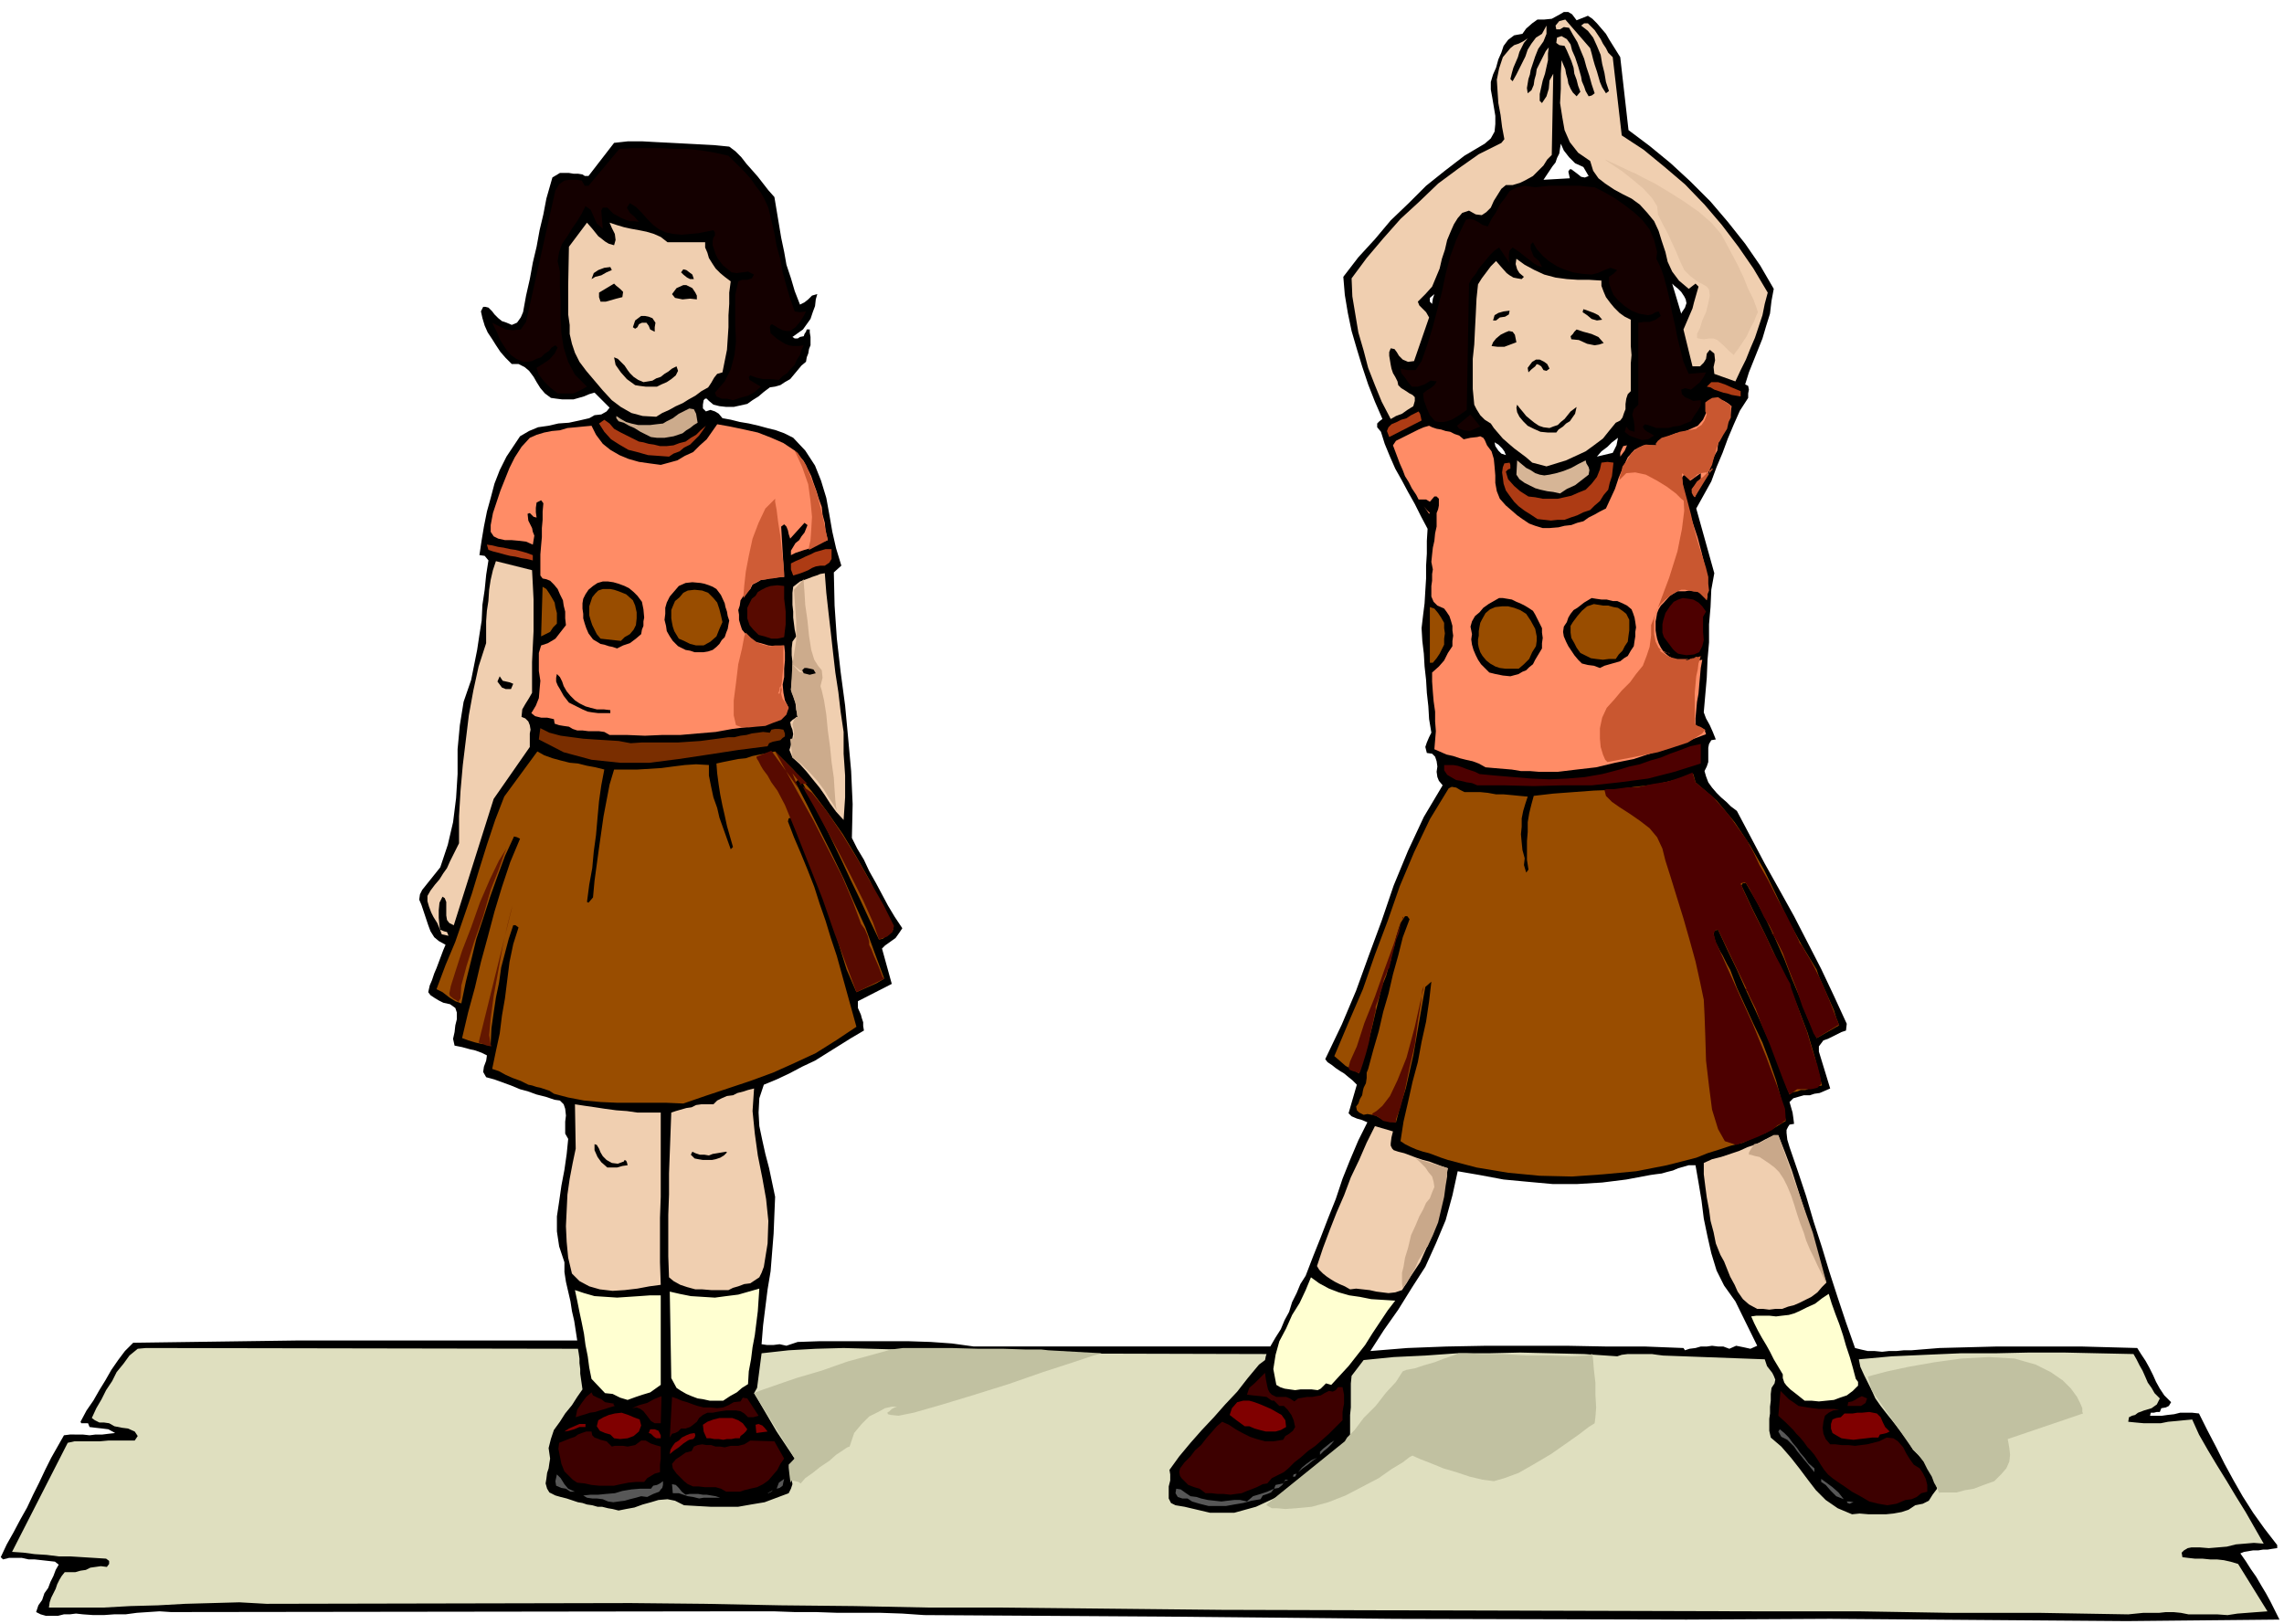 <svg xmlns="http://www.w3.org/2000/svg" fill-rule="evenodd" height="348.832" preserveAspectRatio="none" stroke-linecap="round" viewBox="0 0 3035 2159" width="490.455"><style>.brush1{fill:#000}.pen1{stroke:none}.brush2{fill:#f0cfb0}.brush3{fill:#140000}.brush4{fill:#ad3b14}.brush5{fill:#ff8c66}.brush6{fill:#ccab8c}.brush8{fill:#570a00}.brush9{fill:#994d00}.brush10{fill:#4d0000}.brush14{fill:#3d0000}.brush15{fill:maroon}.brush16{fill:#575757}.brush19{fill:#c95730}</style><path class="pen1 brush1" d="m2977 2065 5-2 6-1 6-1h7l6-1h6l6-1 7-1v-4l-17-22-15-21-14-22-12-21-12-22-11-22-12-23-11-22-9-1h-16l-8 2-9 1-7 1h-16l1-4h4l4-1h4l2-5 6-1 4-2 3-5-9-9-6-9-5-9-4-9-5-10-5-9-6-9-5-8-37-1-37-1h-113l-38 1-38 1-37 3h-10l-10 1h-10l-9 1-10-1h-9l-9-2-8-2-12-34-11-33-11-34-10-33-11-34-10-34-11-33-11-32-3-10-1-9v-4l2-4 2-3 6-1-1-8-1-7-2-7-2-7 5-5 7-2 7-2h8l6-2 7-1 7-3 7-3-15-49v-7l3-4 3-4 6-2 6-3 6-3 6-3 6-2 1-9-17-37-17-36-18-35-18-35-20-36-19-34-19-36-18-34-8-6-6-6-7-6-6-6-6-7-5-7-3-8-2-7 3-6 2-6v-19l1-5 3-5 6-1-4-10-4-9-5-9-3-8 2-23 2-23 1-24 2-23v-24l2-23 1-23 4-22-24-86 10-18 10-18 7-19 8-19 7-19 8-19 8-18 11-17v-6l1-5-1-5-4-2 5-16 6-15 6-15 6-15 5-17 5-16 2-17 3-16-18-31-20-29-23-29-23-27-27-27-26-24-28-23-28-21-11-97-5-8-5-8-5-8-4-7-6-7-6-7-6-6-6-4-15 6-6-8-5-3h-6l-5 3-11 6-10 1h-9l-7 5-8 7-5 7-11 2-8 6-6 8-3 9-4 9-3 11-4 9-3 10v10l2 11 2 12 2 12v11l-1 10-5 9-8 7-27 16-26 20-25 20-23 23-24 23-21 25-22 24-20 26 2 24 4 24 5 24 7 24 7 23 8 24 9 23 10 23-4 3-3 3v5l5 6 5 16 7 17 7 16 9 16 8 15 9 16 8 16 9 17-1 16v17l-1 16v17l-1 16-1 17-2 16-2 17 1 17 2 17 1 17 2 18 1 17 2 18 1 17 3 18-3 6-3 7-2 6 2 8 7 1 4 4 2 6 1 7-1 7 1 7 2 5 5 6-25 42-21 45-19 46-16 47-17 46-17 47-19 45-22 46 3 4 6 4 5 4 6 4 5 3 6 5 5 4 6 6-11 38 4 4 7 3 7 2 7 3-12 24-11 26-10 25-9 27-10 25-10 26-10 25-10 26-7 11-5 12-6 12-4 13-6 11-5 12-7 11-7 12h-394l-29-4-28-2-30-1h-118l-29 1-15 5-9-2-8 1h-9l-7-1 2-25 3-24 3-24 4-24 2-25 2-25 1-25 1-24-4-19-4-19-5-19-4-18-4-19-1-18 1-19 6-18 17-7 17-8 17-9 17-8 16-10 16-10 16-10 17-10-1-6v-5l-2-6-1-4-4-9v-9l45-23-13-47 4-4 7-5 7-5 5-7 4-6-10-15-9-15-8-15-8-15-9-16-7-15-9-15-7-14 1-45-2-44-4-44-4-43-6-45-5-44-3-44-1-44 10-9-7-23-5-22-4-23-4-22-7-23-8-20-13-20-16-17-12-6-11-4-12-3-11-3-13-3-12-2-12-3-11-2-5-6-5-3-6-2-6 2-4-4v-5l1-6 2-2h2l3 3 6 5 8 2 9 1h10l9-2 9-2 7-5 8-5 7-6 8-6 7-1 7-2 6-4 7-4 5-6 5-6 5-6 6-5 1-6 2-5 1-6 2-5v-11l-1-6v-4h-4l-1 3-2 3-1 3-5 1-3 2h-4l-3-2 7-5 7-5 5-7 5-7 3-9 3-8 1-9 2-7-7 2-5 5-5 4-6 3-7-18-5-17-6-18-3-17-4-19-3-18-3-18-3-18-8-9-7-9-7-9-7-8-8-9-7-9-8-8-8-6-20-2-19-1-19-1-19-1-20-1-18-1h-20l-18 2-34 44h-5l-3-2-6-1h-6l-6-1h-12l-5 3-5 3-2 7-6 21-4 21-5 21-4 22-5 21-4 22-5 22-4 22-3 7-5 7-7 3-7-3-6-2-5-4-5-5-3-4-5-5-4-1h-3l-3 6 2 9 3 10 4 9 6 9 5 8 6 9 7 8 8 8h9l8 4 6 5 6 8 4 7 5 8 6 7 8 6 7 1 8 1h15l7-2 7-2 7-3 7-2 20 20-4 5-7 4-9 1-7 4-13 3-14 3-14 1-13 3-14 2-12 5-12 7-8 12-10 15-9 18-7 18-5 19-5 18-4 20-3 18-3 20 7 1 5 6-3 19-2 20-3 20-1 21-3 19-3 20-4 20-4 20-10 29-5 31-3 32v33l-2 32-4 32-7 30-10 30-8 10-8 10-4 5-4 5-3 6-1 7 3 7 3 9 3 9 3 9 3 8 5 8 6 5 9 5-3 7-3 8-3 8-3 8-3 7-3 9-3 7-2 9 3 4 6 4 5 3 6 3 9 2 7 5 2 6v9l-2 8-1 9-2 9 2 9 10 2 11 3 5 1 6 2 5 2 6 3-1 7-3 8-1 7 4 7 11 3 11 4 11 4 12 5 11 3 11 4 12 3 12 4 7 1 5 5 2 6 1 9-1 8v16l4 7-2 20-3 21-4 21-3 21-3 20v20l3 20 7 21v13l2 13 3 13 3 13 2 13 3 13 2 13 2 13H394l-217 3-11 11-9 12-9 13-8 14-8 13-8 14-9 13-8 15 1 2h9l2 5 8 1 9 1 8 1 9 5-9 1-8 1h-9l-8 1-9-1H93l-8 1-17 30-8 16-8 17-8 16-8 17-9 16-9 17-9 16-8 17 3 3 8-2h17l9 2h8l9 1 9 1 9 1 5 4-4 7-3 8-4 8-3 8-5 7-3 9-5 7-3 9 6 3 7 2h16l8-2h8l8-1 9 1 14 1h14l14-1h15l15-2 15-1 15-1 15 1 774-1h27l28 1h28l29 1h57l29 1 29 2 317 2 309 3 387 1 191-1 394 3 203-2-6-12-6-12-6-11-6-10-7-12-7-10-7-11-7-10zM1903 404l-3-3v-5l6-5-2 6-1 7zm332 11-1 2-12-40 3 3 5 4 4 4 4 6 2 4 1 5-2 6-4 6zm-85 167-2 10-5 10-21 5 6-7 8-6 6-6 8-6zm-76-391 4 9 7 9 8 8 11 5 7 12-5 2-5-1-5-4-4-3-4-3h-2l-2 3 2 9-35 2 4-6 4-6 4-6 4-5 2-6 3-6 1-7 1-6zm-73 414-6-2-4-4-4-6-1-5 5 3 5 5 3 4 2 5zm297 1188-8-3h-7l-8-1-7 1h-8l-7 2-8 1-6 2-2-3-51-2h-51l-53-1h-107l-53 1-52 2-49 4 18-28 19-27 18-29 18-28 14-31 13-31 9-33 7-32 29 5 32 6 32 3 33 3h33l33-2 32-4 32-6 7-1 8-1 7-2 8-2 7-3 7-2 7-2h9l4 23 4 24 3 24 5 24 5 22 7 23 10 20 15 21 29 59-9 4-9-2-10-2-9 4z"/><path class="pen1 brush2" d="m2113 64 2 7 2 8 2 7 3 9 2 7 2 7 3 7 5 8 4-3-4-12-2-12-3-12-2-12-5-12-5-11-7-9-9-7 4-3h5l4 4 5 5 4 6 4 6 3 6 4 6 3 6 6 6 12 104 29 19 28 23 27 23 26 27 23 27 22 29 20 29 19 32-4 15-3 15-5 15-5 15-6 14-6 15-7 14-7 15-28-10-1-9 2-9-1-9-6-5-4 5-1 7-3 5-5 5h-10l-12-49 3-7 3-7 3-7 3-7 2-8 2-7 2-7 2-7-4-4-9 7-13-11-9-12-6-13-3-13-5-15-4-13-6-13-9-11-10-11-11-8-12-6-11-6-12-8-9-7-7-10-4-13-16-11-11-14-7-16-3-17-3-19 1-19V98l1-18 2 5 3 7 1 6 2 7 1 6 3 7 3 5 5 5 5-6-3-8-2-8-3-8-1-8-3-9-3-7-3-7-3-6-7-1-4-3 1-7 6-2 7 4 5 7 2 8 4 9 2 6 2 6 2 7 2 7 1 6 3 7 2 6 4 7 4-1 4-3-4-12-3-11-4-12-3-11-5-12-4-10-6-10-5-9-7-1-5 3h-5l-1-5 5-6 8-2 33 38zm-73 11-2 6-2 6-2 6-1 6-2 6-1 6-1 6 1 7 5-4 3-7 1-7 2-7 1-7 3-6 3-6 3-6 3-6 4-5-1 8v9l-2 9-2 9-3 9-2 9-2 9v9l3 3 6-9 3-10 1-11 5-9-2 108-6 6-5 8-7 7-7 7-9 5-8 4-10 3h-9l-6 5-5 8-5 8-4 9-6 6-6 4-8-1-9-5-9 3-6 7-5 8-4 9-5 12-3 13-4 12-3 13-5 12-5 12-9 10-10 10 2 5 5 5 4 4 4 7-20 58-8 1-7-3-5-5-3-5-3-4-5-1-2 5v5l1 6 1 6 1 5 2 6 3 5 3 6 1 5 4 4 5 3 6 4 4 2 3 3v5l-2 7-8 5-7 5-8 3-7 4-12-23-9-22-9-23-6-23-7-24-4-24-4-24-1-24 20-27 22-26 23-26 25-23 25-24 27-20 27-19 30-15 4-5-3-16-2-16-3-16-1-15-1-16 3-15 5-15 10-12 5-4 6-2 6-3 6-4-5 6-3 6-3 6-2 7-3 7-3 7-2 7-2 8 3 3 5-9 4-8 4-8 4-8 3-9 5-8 6-8 8-5 6-11v11l-2 5-2 5-7 10-4 10z"/><path class="pen1 brush3" d="m968 207 7 7 8 8 7 7 8 9 6 9 7 9 5 9 5 11 4 17 4 17 3 17 5 18 3 17 5 18 5 17 6 17 7 1 8-1-3 6-5 8-6 7-7 5h-5l-5-1-6-3-3-2-5-3-2 1-1 3 1 8 8 7 11 7 5 2 6 1h7l7-1-3 6-2 7-4 6-3 7-5 5-5 6-6 4-5 5-11-1h-10l-9-2-8-3-2 2 1 4 15 9-8 7-9 5-11 3-9 3-8-2h-7l-7-3-2-5 13-15 8-16 5-19 2-18-1-21v-41l4-18 5-2h7l6-2 3-5-8-4-7 1-8 1-7-1-6-5-5-4-4-5-3-4-3-6-2-6-2-6v-6l1-4 2-3v-4l-2-3-10 2-10 2-11 1-11 1-11-1-10-2-9-4-8-6-8-8-7-8-8-8-8-5-4 6 4 7 6 5 6 7-6-1h-6l-6-2-5-2-11-6-8-8h-6l-2 4 2 24-8-7-4-9-4-9-7-5-5 10-6 10-7 10-6 10-7 10-4 11-2 12 3 14v19l1 21v21l1 21 3 19 6 19 9 17 16 16-9 5-9 4h-21l-10-8-8-8-7-9-3-9 8-5 9-6 7-8 4-8-3-3-5 3-4 5-5 3-5 5-6 2-6 3-6 1h-6l-9-4-7-5-6-7-4-6-5-8-3-8-4-8-3-6 8 4 10 5 9 1 11-1 7-10 39-175 5-8 7-5 7-1h9l7 1 4 7h5l41-49 18-1h37l19 1h17l18 2 18 3 18 4zm1151 42 12 6 14 8 13 9 13 10 11 10 10 13 6 14 4 16-1 9 4 8 3 7 3 9 4 15 4 17 3 16 4 17 3 16 4 16 4 16 7 16 23-2-3 6-5 7-6 5-6 5-8-2-5 2 1 6 4 4 5 2 6 3 10-1v7l-4 7-5 7-4 7-8 3-7 3-8 1-7 2h-16l-8-3-7-2-3 3 2 4 4 3 4 2 5 3-8 5-8 1-9-3-8-3-6-5 2-7 4 5 7 2v-7l-1-8-2-8 2-7 6-6V429l7-1h8l8-3 7-5-3-6-4 1-5 3-5 1-6-1-6-1-5-2-5-2-9-6-9-8-6-7-3-7-3-9v-8l6-4 5-5-9-3-8 3-9 4-8 2-13-1-12-2-12-4-9-4-11-7-8-7-8-9-5-9-3 3v6l2 5 2 5 7 6 4 8-6-2-5-3-5-4-4-3-10-8-9-6-4 4-1 5v6l1 6-14-21-6 4-6 6-5 6-5 6-5 6-4 7-5 6-4 7-3 168-10 7-10 6-6 2-5 1h-6l-5-1-7-8-4-9-4-11-1-9 5-4 5-3 5-4 3-5-8-1-8 5-9 3h-8l-5-6-4-6-5-6-1-6 9 2h11l8-12 8-23 7-23 6-23 6-23 5-24 6-23 8-22 10-21 3-6 5-1 5 1 6 3 6 4 7 2 5-10 6-9 5-10 7-9 6-9 10-5 10-2 14 2 9-1 10-1h40l9 1 11 1z"/><path class="pen1 brush2" d="m816 326 2-7-1-8-4-8-3-7 9 3 10 3 9 2 11 2 10 2 10 3 9 4 9 7h50v7l3 7 2 7 5 8 4 6 6 6 6 5 8 6-2 15v15l-1 15v16l-1 15-1 15-3 15-3 15-7 2-4 5-4 7-4 6-9 5-8 6-9 5-8 5-9 4-9 5-9 4-8 5-18-1-15-4-14-8-12-9-12-13-11-13-11-13-9-12-6-12-4-12-3-13v-12l-2-14v-38l1-52 24-32 7 8 8 10 4 3 5 4 5 3 7 2zm1312 47v7l3 8 3 7 6 8 5 6 7 7 7 5 8 4v35l1 12-1 11v37l-4 4-2 6-1 7v7l-2 5-2 6-3 4-6 3-9 11-8 10-12 9-11 8-13 6-13 6-13 4-13 4-19-5-8-7-8-6-8-6-7-6-8-7-6-7-6-7-4-6-8-5-6-6-5-8-3-6-2-21v-40l2-19 1-21 1-19 1-21 2-19 5-8 6-8 6-8 7-7 6 7 8 9 4 3 5 3 5 1 6 1 3-3-6-5-3-5-2-7 1-7 11 8 13 7 13 6 15 4 15 2 15 1h15l16 1z"/><path class="pen1 brush1" d="m813 359-7 3-7 4-8 2-5 3 3-8 6-4 8-3 8-1 2 4zm109 12h-5l-4-2-5-4-3-3 3-4 4 1 4 3 4 3 2 6zm-95 24-8 2-7 2-7 2h-7l-2-6v-6l20-12 3 3 5 4 4 4-1 7zm99 3-9-1-10 1-10-2-4-5 6-8 9-4h4l4 2 4 2 4 6 2 4v5zm1203 27-7 1-7-2-6-5-6-4 1-4 6 2 8 3 6 3 5 6zm-123-12-1 5-5 3-7 1-5 4h-4l2-7 5-3 7-2 8-1zM871 429l-1 6v6l-6-3-2-5-3-4h-6l-4 2-2 4-3 2-3-2 3-9 8-6h5l5 1 5 2 4 6zm1260 27-6 2-6 1-5-1-5-1-11-5-10-1-1-4 3-3 2-3 3-3 9 3 11 3 9 4 7 8zm-116-1-8 3-8 3h-9l-8-1 2-5 4-5 6-5 6-3 5-2 5 1 3 4 2 10zM855 508l6-1 6-1 5-3 6-2 5-4 5-3 5-4 6-3 2 6-3 6-6 5-6 4-7 3-6 3h-15l-8-1-6-1-11-8-8-9-7-10-2-10 5 2 5 5 4 4 4 6 3 4 5 5 6 4 7 3zm1204-18-4 3-4-1-3-5-3-2-3-1-2 3-5 4-4 4-1-6 3-4 3-4 5-3h5l6 3 4 3 3 6z"/><path class="pen1 brush4" d="M2313 520v7l-6-1-6-1-6-2-5-1-6-2-6-2-5-3-5-1 6-6h9l9 3 9 4 12 5z"/><path class="pen1 brush5" d="m2301 540-1 7-1 7-3 7-3 8-4 7-3 7-3 7-1 9-4 7-3 9-3 7-3 9-5 7-4 8-4 7-4 8-4-10 6-8 6-7v-7l-14 10-3-5-2-3-4 1-2 3 2 20 6 20 6 19 7 21 5 19 5 21 2 20v23l-3-6-4-3-5-3h-5l-6-1-6 1h-10l-10 6-8 9-4 4-3 5-2 5-1 6-1 5v12l1 6 1 5 2 6 3 6 4 6 6 5 8 5 8 3 9 3 10-4 10-2-2 11-1 11-1 11-1 12-2 11-1 11-1 11v11l3 2h5l4 2 2 6-24 9-24 9-24 7-24 8-25 5-25 6-26 3-25 3h-25l-12-1h-12l-12-2-12-1-12-1-11-1-9-5-8-3-9-2-8-2-9-3-9-2-9-4-7-3 1-12 1-12-1-13v-13l-2-14-1-12-1-14v-12l9-8 7-8 5-10 6-9v-7l1-7-1-7v-6l-2-7-2-6-4-6-3-4-9-4-5-5-3-7v-14l1-7v-9l1-6-2-10 1-10 1-9 2-9 1-10 2-9v-18l2-5 1-5v-9l-3-3h-3l-6 7-5-3h-10l-3-6-6-9-4-8-5-8-3-8-4-9-3-8-3-8-3-8 4-6 6-3 6-3 6-3 6-3 6-3 7-3 7-2 4 2 6 2 6 1 6 2 6 1 6 3 6 2 6 5 9-2 9-1 4-1 4 2 2 3 3 7 6 8 3 10 1 10 1 12v10l2 11 4 10 8 9 7 6 8 7 7 5 9 6 8 3 10 3h9l12-1 8-2 9-1 8-3 8-2 7-5 8-4 7-4 8-4 6-13 6-13 5-15 6-14 6-13 9-10 12-6h17l7-8 9-4 10-4 11-2 9-4 9-4 7-8 5-11-1-8 3-5 4-3h11l6 2 5 3 5 4z"/><path class="pen1 brush1" d="m2059 569 5-2 6-2 4-4 5-4 8-10 8-6-2 9-7 10-5 3-4 4-6 4-3 4h-11l-10-1-9-4-8-4-6-6-5-6-3-6-1-6 1-4 3 4 5 6 4 5 6 5 5 4 6 4 6 2 8 1z"/><path class="pen1 brush6" d="m927 562-5 3-5 4-5 3-5 4-6 2-6 2-6 1-6 1h-10l-8-1-8-4-6-3-8-5-7-3-7-4-7-2-3-4v-3l6 4 7 4 7 2 9 2h16l8-1 9-1 5-3 8-4 8-6 8-4 6-3 6 1 3 6 2 12z"/><path class="pen1 brush4" d="m1889 559-43 22-3-8 2-5 4-4 7-3 6-3 7-2 6-4 6-3 4-2 2 3 1 4 1 5z"/><path class="pen1 brush3" d="m1967 567-7 3-7 3-8-1-6-2-3-4 18-15 13 16z"/><path class="pen1 brush4" d="m825 575 6 3 6 3 6 3 6 3 6 1 7 2 7 1 8 2h9l9-1 8-3 8-2 7-5 7-4 6-6 7-6-4 6-5 7-6 6-6 6-8 4-6 5-8 3-6 4-14-1-14-1-14-4-12-3-12-7-11-7-9-10-7-11 7-5 7 5 6 7 9 5z"/><path class="pen1 brush5" d="m1078 633 3 9 4 11 3 10 4 11 1 10 3 11 1 11 3 12-6 2-6 3-6 3-6 3-7 2-6 2-6 2-6 3v-6l3-5 3-5 5-4 3-5 4-5 2-5 2-5-4-3-19 21-2-6-1-5-2-5-3-3-4 3 4 67h-6l-6 1h-6l-6 2-7 1-5 3-6 3-3 6-6 4-3 5-4 6-1 7-2 6 1 6v7l2 7 2 6 5 6 5 5 6 5 9 2 10 3 10 1 11-1 1 9v11l-1 11v11l-2 10 1 11 2 10 5 10-4 6-4 6-7 3-6 4-8 1-8 2-9 1-6 2-23 3-22 4-24 2-23 2h-24l-23 1-24-1h-23l-7-4-7-1h-14l-8-1h-7l-6-2-5-3-7-1-6-1-6-2-1-6-9-2h-8l-8-2-5-4 6-10 4-10 1-12 1-11-2-13v-24l3-10 9-3 10-6 7-9 7-9-1-9v-9l-2-8-1-7-4-8-3-7-5-6-5-5-5-2-5-1-3-4v-28l1-12 1-11v-12l1-11v-11l1-11-3-4-6 3-1 7v6l1 7-4-1-2-2-3-3-3 1 1 9 5 10 1 5 2 5-1 6-1 6-9-4-8-1-11-1h-9l-9-2-6-3-4-6v-9l3-16 5-15 5-15 6-15 6-15 7-14 9-14 11-12 9-4 10-3 10-2 11-1 10-3 11-1 10-1 11-1 6 12 9 12 10 8 12 7 12 5 14 4 14 2 15 2 11-3 11-3 10-6 11-5 9-9 9-8 7-10 7-10 17 3 19 4 18 4 18 7 16 7 15 10 12 14 10 20zm1084-41-3 7-6 8v-5l2-5 2-4 5-1z"/><path class="pen1" style="fill:#d6b596" d="m2068 629 10-3 10-4 9-5 10-5 1 4 3 5 1 4-1 6-9 7-9 7-11 5-9 6-9-2-8-1-9-2-7-2-8-4-6-3-7-5-4-6 1-19 6 5 6 5 6 3 6 4 6 2 6 1 7-1 9-2z"/><path class="pen1 brush4" d="m2144 615-1 9-1 9-3 9-2 9-6 7-5 8-7 6-6 6-9 3-8 4-9 3-8 3h-9l-9 1-9-1-9-1-9-6-8-5-8-6-6-6-6-8-5-7-3-9-1-8-1-7 1-7 2-5 7-1 1 3v5l-3 1-3 3 3 10 8 9 8 7 11 7 9 1 10 2h20l9-2 9-2 9-4 10-4 8-8 7-9 4-10 2-9 8-1 8 1z"/><path class="pen1 brush5" d="m1900 682-1 1-7-10 4 5 4 4z"/><path class="pen1 brush4" d="M708 738v7l-8-2-7-1-8-2-7-1-8-2-7-2-8-2-6-2-2-7 7 1 8 2 7 1 9 2 7 1 8 2 7 2 8 3zm397-8v13l-3 5-6 4h-6l-6 1-5 2-5 3-10 4-10 3-3-8v-8l6-3 7-3 6-3 7-3 6-3 7-2 7-2h8z"/><path class="pen1 brush2" d="m707 758 1 19 1 20v42l-1 20-1 21v41l-4 7-5 8-4 7-1 10 5 2 4 4 2 5 1 6-1 5v18l-48 69-53 168-6-3-3-4-1-6v-18l-2-5-3-2-4 8-1 10v10l1 11 1 5 5 2 4 1 2 5-9-2-3-8-3-7-5-8-3-6-3-8-2-7v-7l4-7 6-8 6-7 5-8 5-7 4-9 4-8 4-8 4-8v-36l2-34 3-34 4-33 4-33 6-33 7-32 10-31v-29l1-14 2-13 1-15 2-13 3-13 4-12 48 12zm389 4 2 26 3 27 3 26 3 27 3 26 4 26 3 26 4 27v29l1 14 1 15v29l-1 15-1 15-10-11-8-11-7-11-7-10-9-11-8-10-9-10-10-9-4-10 3-10 1-6 1-5-1-6-2-5-1-5 3-3 3-2 4-2-2-10-1-9-3-9-3-8 1-10 1-9v-18l-1-9v-9l1-9 5-7-2-9-1-8-1-8v-8l-1-9v-16l1-8 9-7 11-4 5-2 6-2 5-2 6-1z"/><path class="pen1 brush1" d="m853 800 2 10 1 11-1 5v6l-2 5-1 6-7 6-8 6-9 3-8 4-6-2-5-1-6-2-5-1-10-6-6-8-3-7-2-6-2-7v-6l-1-7v-7l1-6 3-6 4-6 6-5 6-4 7-2h7l7 1 7 2 8 3 6 3 6 5 5 5 6 8zm99-17 6 8 5 11 1 5 2 6 1 6 2 6-1 5-1 6-2 5-2 6-4 4-3 5-4 4-5 4-6 2-6 1h-12l-6-2-6-1-6-3-4-2-7-7-4-6-4-7-1-7-2-8 1-8v-8l2-7 4-8 6-7 6-7 9-4 9-1 11 1 5 1 6 2 5 2 5 3z"/><path class="pen1 brush8" d="M1042 779v17l1 8 1 9v17l-1 8-1 9-9 2h-8l-9-3-8-2-7-7-5-6-3-9v-14l3-6 3-6 5-4 3-5 5-3 6-3 6-2 9-1 9 1z"/><path class="pen1 brush9" d="m740 829-5 5-4 6-6 3-6 3 2-66 5 3 4 6 3 5 4 7 1 6 2 8v14zm101-31 3 7 2 9v8l-1 9-3 6-5 6-7 4-5 5-27-3-5-6-3-6-3-6-2-6-2-7v-12l2-6 2-6 4-5 4-4 6-2h10l5 1 6 2 10 4 9 8zm107-3 5 6 3 9 2 8 2 9-4 9-4 10-8 7-9 5h-10l-8-2-8-4-7-3-3-5-3-5-2-6-1-5-1-6v-11l2-5 3-7 6-5 5-6 6-3 9-1 10 1 8 3 7 7z"/><path class="pen1 brush1" d="m2037 812 3 5 3 6 3 6 3 6v6l1 7-1 7v7l-3 5-3 5-3 5-3 6-5 4-4 4-5 2-5 3-11 3-10-1-10-2-8-2-6-6-5-5-4-6-3-6-3-7-2-7-1-7 1-7-2-10 2-7 4-7 6-5 5-6 7-5 7-4 7-4h5l6 1 6 1 6 3 5 2 6 3 5 3 6 4zm131-2 2 5 2 6 1 6 1 7-1 6v6l-1 6-1 7-4 6-4 7-5 3-5 4-7 2-7 2-7 2-6 3-8-3-8-1-8-2-5-5-5-6-4-6-4-6-3-6-3-7-1-6 1-7 4-6 2-6 3-5 4-5 5-3 9-7 10-6 6 1 7 1h7l8 2h6l7 3 6 3 6 5z"/><path class="pen1 brush10" d="m2267 813-4 7v20l1 11-2 8-4 8-7 3-10 1-6-1-5-1-4-3-3-3-6-8-6-8-2-6v-11l1-5 3-10 6-9 5-6 6-3 6-2 8 1 6 1 7 4 5 5 5 7z"/><path class="pen1 brush9" d="M2165 824v14l-1 7-1 8-4 6-3 6-5 5-4 6h-9l-8 1-9-1-7-1-8-4-6-3-5-7-3-6-4-7-1-7v-9l3-5 6-8 6-7 7-6 9-3 6 1 6 1h7l7 2 6 1 6 4 5 4 4 8zm-137-8 6 9 6 11 1 5 1 5v6l-1 7-5 8-4 9-7 7-7 6h-17l-8-1-6-2-7-4-5-4-5-6-3-5-2-6-1-5v-6l1-5v-6l1-6 1-5 2-4 5-9 6-5 7-3 9-1h8l8 2 8 3 8 5zm-109 12v7l1 7-1 7v8l-3 6-3 6-4 6-5 6h-4v-74l6 2 5 6 4 6 4 7z"/><path class="pen1 brush1" d="m997 935-4 4-4 2-5 1-5 1 4-6 7-5 7-5 7-5 20-30-1 6-1 6-3 6-3 6-10 9-9 10zm-244-16 5 6 6 6 6 4 8 4 7 2 8 2h9l9 1v4h-16l-8-1-6-1-7-3-6-3-6-3-6-3-7-9-5-9-3-5-2-5v-5l1-5 4 4 3 6 2 6 4 7zm-74-3h-7l-5-2-3-4-3-4 3-7 4 6 9 2 5 2-3 7z"/><path class="pen1" style="fill:#7a2e00" d="m838 988 15-1h48l15-1 15-1 15-2 15-2 7-1h8l8-2 8-1 7-2 8-1 7-1 9 1 2-4 5-1h5l6 1 2 5v4l-3 2-3 3-5 1-5 1-5 2-2 4-39 5-39 6-40 6-39 5h-39l-38-4-37-10-33-17 2-15 12 6 15 4 15 2 15 2 15 1 16 1 16 1 16 3z"/><path class="pen1 brush10" d="m2260 1015-35 11-35 9-38 5-37 4h-39l-38 1-39-1h-36l-7-3-7-1-8-2-6-1-7-4-5-3-4-6v-7h12l6 1 6 2 5 2 6 2 6 2 6 3 21 2 24 2 24 2 24 1 23-1 24-2 23-4 23-6 13-4 14-3 14-5 14-4 12-5 14-5 13-5 14-3v26z"/><path class="pen1 brush9" d="m803 1023-4 21-3 21-2 22-2 23-3 22-2 22-4 22-3 23 2 1 6-7 2-22 3-22 3-22 3-21 3-21 4-21 4-21 6-20h31l16-1 16-1 15-2 16-2 15-1 17 1v14l3 15 3 14 5 14 3 13 5 14 5 14 5 14 3-3-4-14-4-14-3-14-3-13-3-15-2-13-2-15-1-13 9-2 10-2 10-2 10-1 9-3 10-2 10-2 10-2 24 24 24 28 21 28 21 30 18 30 18 32 15 32 16 33-5 3-4 5-5 4-5 1-13-27-12-26-13-27-12-26-13-27-13-27-14-26-13-25-5-1-3 3 16 31 16 32 16 32 16 33 14 32 15 33 12 33 13 35-10 6-9 4-9 4-9 4-13-30-9-29-9-30-8-29-10-30-10-29-13-29-15-26-3 1-1 4 8 21 9 21 9 22 9 23 7 22 8 23 7 23 8 24 26 94-27 18-27 17-28 13-29 13-30 11-30 10-30 10-29 10-23-1h-65l-22-1-22-2-21-4-19-5-6-4-6-2-6-2-5-1-6-2-5-1-6-3-4-2-11-4-9-4-9-5-9-3 5-24 5-23 3-24 4-23 3-24 3-24 5-24 7-22-4-3h-3l-6 18-5 19-5 19-3 21-4 19-3 20-3 21-1 21h-11l-9-2-10-3-8-3 8-34 9-33 8-34 9-33 9-34 10-33 11-33 13-31-4-2-4-1-12 26-10 27-10 28-9 28-9 27-7 29-7 28-6 29-8-3-8-5-9-7-8-4 12-32 13-31 11-32 11-32 10-33 10-32 11-33 12-31 44-60 9 5 11 4 11 3 12 3 11 1 12 3 11 2 12 3zm1450 17 28 24 24 29 20 30 19 33 16 33 16 34 18 33 20 33 3 9 4 9 4 9 4 9 4 9 4 9 3 10 4 10-30 17-12-27-10-26-11-26-10-26-12-27-12-25-13-25-14-24h-4l-2 3 15 32 16 32 15 32 16 33 13 33 13 34 10 34 9 36-6 1-5 2-6 1-5 2h-6l-5 2-6 1-4 3-11-29-10-28-12-27-12-27-13-28-12-27-13-27-12-26-5 1-1 4 1 6 2 6 3 6 3 6 3 5 3 6 3 6 4 7 9 24 11 24 11 24 12 25 9 24 9 26 7 26 6 28-13 8-14 8-15 6-15 7-16 4-15 5-16 5-15 6-39 10-41 8-43 4-42 3-43-1-42-4-42-7-38-10-9-3-8-3-8-3-8-2-9-3-7-3-8-4-6-4 4-26 6-26 6-27 7-26 5-27 6-27 4-27 3-26-8 7-4 22-4 23-4 23-4 23-5 22-5 22-7 22-6 23-6-1-6-1-5-2-5-2-5-3-5-1-6-1-5 1-6-3-3-3-1-5 3-4 2-6 3-5 1-6 1-4 3-6 1-7v-7l2-5 7-26 7-24 6-26 7-24 6-26 7-25 6-24 9-24-3-4h-3l-6 9-3 9-3 10-2 11-3 9-2 11-3 9-3 11-6 15-4 17-4 16-4 17-4 16-4 16-5 16-5 17-9-5-9-5-8-7-7-6 19-45 19-44 16-46 17-45 16-46 19-45 21-44 25-41 4-2 6 1 5 3 6 3h21l10 1 11 2h10l11 1 10 1 11 1-3 9-3 10-2 10v11l-1 10 1 11 1 10 3 11-1 9 3 10 3-4-2-13v-25l1-12v-13l2-12 3-12 3-11 26-3 27-2 27-2 28-1 26-4 27-3 26-6 25-8 3 11z"/><path class="pen1 brush2" d="m1002 1447-2 30 3 30 4 29 6 30 5 28 3 29-1 30-5 31-3 8-3 6-6 4-6 4-8 1-8 3-7 2-6 3h-23l-12-1h-9l-11-3-9-3-9-5-6-5-1-28v-55l1-27v-28l1-27 1-27 1-27 6-2 7-2 7-2 7-1 6-3 7-1h16l5-5 6-3 7-3 8-1 6-3 8-2 6-2 8-2zm-124 32v112l-1 28v59l1 30-15 2-16 3-17 2-16 1-17-2-14-4-13-7-10-10-5-21-2-21-1-21 1-21 1-21 3-21 4-21 4-19-1-59 13 2 14 2 13 2 15 2 14 1 14 2h31zm973 25-2 8-1 8v3l2 4 2 2 6 2 8 2 8 3 8 3 9 3 8 2 8 3 8 3 9 3-4 21-4 21-6 21-5 22-9 20-9 20-12 18-12 19-9 3-9 1-8-1-8-1-9-2-9-1-9-1-8 1-7-4-7-3-6-3-5-3-6-4-5-4-5-5-3-5 8-24 9-24 9-23 10-23 9-24 11-23 10-23 11-22 24 7zm512 5 9 23 9 24 8 25 8 25 7 24 7 25 7 25 9 25-6 6-6 7-8 6-8 4-8 4-7 3-8 2-8 3h-9l-8 1-8-1h-8l-11-6-8-7-7-10-4-9-6-11-4-10-4-10-5-9-6-15-3-15-4-15-2-15-3-16-2-15-2-16v-15l11-5 12-3 12-4 12-4 11-5 12-4 11-6 12-6h6z"/><path class="pen1 brush1" d="m801 1537 5 5 7 4 8 1 8-3 1-2 2 1 1 2 1 4-7 1-7 2h-13l-8-7-5-7-4-9v-8l3 1 3 5 2 5 3 5zm164-6 1 1-4 4-5 3-6 2-5 1h-12l-6-1-5-1-5-5 2-4 4 2 6 2h6l6 1 5-2 6-1 6-1 6-1z"/><path class="pen1" d="m1854 1729-10 13-10 15-10 15-10 16-11 14-11 14-12 13-11 12-7-2-3 3-4 4-4 2-8-1h-15l-7 1-7-1-7-1-6-2-5-3-4-21 3-19 5-18 9-17 8-18 10-16 8-17 7-17 11 8 13 7 13 5 14 4 14 2 15 3 16 1 16 1zm-860 111-8 5-7 6-9 5-9 6h-18l-9-2-7-1-8-3-7-3-7-4-6-4-7-13-2-115 13 3 15 3 16 1 16 1 15-2 16-2 14-4 14-4-1 15-1 15-2 16-2 16-3 16-2 16-3 16-1 17zm-116-118v119l-7 5-7 5-10 3-9 3-11 4-10-3-10-5-10-1-18-19-3-15-2-15-3-15-2-15-3-15-3-14-3-15-3-14 12 4 14 4 15 1 15 1 15-1 15-1 14-1h14zm1588 111 3 4v5l-7 7-8 6-9 3-8 3-10 1-10 1-10-1h-9l-10-8-9-7-5-5-3-4-2-6v-5l-6-10-6-10-5-10-5-9-6-10-5-9-5-10-4-9 7-1h17l9 1 8-1 9-1 7-2 7-3 10-5 11-5 9-7 9-6 4 13 5 14 5 13 5 15 4 14 5 15 4 14 4 15z" style="fill:#ffffd1"/><path class="pen1" style="fill:#dfdfbf" d="m768 1793 1 6 1 7v6l1 8v6l1 7 1 7 1 7-7 10-7 11-9 11-7 11-8 11-4 12-3 12 2 14-1 6-1 7-2 6-1 8-1 6 2 7 3 5 8 4 7 2 8 2 6 2 9 3 6 1 6 2 7 1 7 2h6l8 2 6 1 8 2 10-2 11-2 11-4 11-3 10-3 12-1 10 2 12 6 17 1 18 1h37l17-3 18-3 16-6 16-6 3-6 2-6-1-6v-5l-2-6 1-6 1-6 4-5-6-9-6-9-6-9-6-9-30-51 4-7 6-46 36-4 36-2 37-1 37 1 36 1 37 2 35 1 36 2 381 1-1 3-1 5-4 3-4 3-15 18-14 18-16 17-15 17-16 17-15 17-15 18-13 18 1 6v8l-2 8v16l3 6 6 3 12 2 34 8h32l29-8 28-13 25-18 25-20 23-21 24-19v-31l1-10v-32l1-10 16-21 40-4 42-2 42-3h42l42-1 42 1 43 1 44 3 6-2 8-1h32l7 1 8 1 135 5 3 9 7 9 2 4 2 5-1 5-4 6-1 8v9l-1 8v9l-1 7v16l2 9 14 12 13 15 11 14 12 16 10 13 13 13 16 11 19 8 10-1 12 1h23l10-1 11-2 9-3 9-6 5-1 5-1 4-2 4-2 5-8 6-8-2-9-2-7-4-8-3-6-6-6-5-6-6-6-4-4-7-12-7-9-7-9-7-9-8-10-7-9-7-10-5-11-5-10-5-10-5-11-2-10 44-4 45-2 46-2h46l45-1h47l45 1 47 1 4 7 4 8 4 7 4 9 3 7 5 7 4 7 7 7-4 8-7 5-10 3-8 3-4 3-4 1-4 2-1 6 10 1 11 1h22l10-2 11-1 10-1 11-1 9 20 12 21 12 20 13 21 12 20 13 21 12 21 12 21-13-1-12 1-12 1-12 3-12 1-12 1-12-1h-11l-5 1-5 3-3 3 1 6 8 1 9 1h10l10 1h9l9 1 9 2 10 3 39 63-14 1-13 1-13 1-13 2-14-1h-38l-10-2-10-1h-10l-9 1h-21l-10 1-10 1-60-1-58-1h-118l-60-1-60-1h-123l-726-2-97-1-96-1-98-1h-97l-99-2-99-1-100-2-99-1-484 1-36-2-36 1-36 1-36 2-37 1-36 2H65l1-7 2-6 3-6 3-6 2-6 3-6 3-5 4-5h14l7-2 7-1 6-3 7-1 7-1 8 1 3-4v-4l-4-3-16-1-16-1-16-1H78l-16-2-16-1-15-2-15-1 74-145 9-2h34l11-1h35l4-6-4-6-9-4-8-1-10-2-7-4-7-1h-6l-6-3-4-3 6-13 7-12 6-12 8-12 6-12 9-11 8-11 11-9 11-1 574 1z"/><path class="pen1 brush14" d="M1696 1857h13l5 2 6 4 5-4 6-1 6-1h7l5-1 6-1 5-3 6-3 5 1 4-2 3-4h6l1 5 1 5v12l-1 5-1 6v11l-9 9-9 9-9 8-9 8-10 7-9 8-9 7-8 8-6 5-8 4-8 4-6 7-6 1-4 2-4 2-5 2-8 3-7 3-8 1-7 1-9-1h-8l-8-1h-8l-8-6-7-2-8-3-5-5-4-4-2-3-1-5 1-5 6-8 8-8 6-8 8-7 7-9 7-8 7-8 7-6 9 4 9 6 9 5 10 5 9 3 11 3h11l13-2 3-5 5-3 5-4 3-5-2-9-3-7-5-7-5-5h-6l-3-3-4-4h-3l-7-5-8-1-10-1-8-1 3-9 7-6 7-7 7-7 1 8 2 10 1 4 2 4 3 3 6 3zm694 12 6 1 6 1 7 1 8 1h20l7 1-8 1-6 3-5 4-2 8-1 8 1 8 3 7 6 7h7l8 1h9l9 1 8-1 8-1 8-2 8-2 10-5 9 1 6 4 7 8 4 8 5 8 5 7 8 5 4 6 4 8 2 8v9l-8 2-6 5-7 3-8 1-12 5-12 2-12-2-12-3-12-7-11-6-10-7-9-6-7-5-6-5-5-6-4-6-5-8-4-6-5-6-4-4-5-7-5-6-5-5-4-5-10-10-10-9 3-33 5 5 6 6 6 4 7 5zm-1604-18 2 4 6 3 5 2 5 4 12 2-1 1 2 2-7 2-6 2-7 2-6 2-7 1-6 2-7 2-6 2 2-10 6-9 6-8 7-6zm92 41h-8l-5-3-3-4-3-4-4-5-4-3-5-2-6 1 9-4 11-3 9-5 10-4-1 36zm1603-33-2 6-6 4h-18l1-5 5-1 4-2 3-2 6-3 7 3zm-1528 13 8-1 7-3 7-4 9-1 3-5 6 1 15 23-7 2h-7l-5-5-5-3-6-1h-13l-7 1-6 1-5 1h-7l-6 3-5 4-3 5-5 4-4 3-6 2h-6l-4 4-4 2-4 1-3 5 3-54 6 2 7 3 7 2 8 3 6 2 8 2h9l9 1z"/><path class="pen1 brush15" d="m1703 1881 5 7 1 9-7 4-7 2h-13l-8-2-7-2-7-3h-6l-11-8-9-7 3-9 7-8 8-2h8l7 2 8 3 7 3 7 3 7 4 7 4zm808 22-4 2-4 1-5 1-2 4h-8l-8 1-9 1-8 1-9-1-7-1-7-4-5-3-2-6v-6l2-6 5-2 6-1 5-5h11l6-1h6l10-1 10 2 5 5 3 7 3 6 6 6zm-1661-16 2 8-3 8-7 6-8 3-10 1-8-1-5-5-7-2-7-3-4-6 2-8 7-4 7-3 8-2 9-1 9 3 7 3 8 3zm143 13-2 3-3 3-4 3-1 3h-6l-5 1h-6l-5 1-6-1h-6l-5-1h-5l-4-9-1-9 6-4 8-3 8-2h17l8 3 6 4 6 8zm-215-3h-8l-7 3-7 2-6 1 6-4 7-3 7-3h8v4zm242 6-15 2-1-11 4-1 5 2 3 3 4 5zm-142 5v4h-6l-3-2-4-4-3-1 2-5h6l5 2 3 6z"/><path class="pen1 brush16" d="M2411 1952v5l-5-6-4-5-5-6-4-5-5-6-4-6-5-5-4-4-8-4-4-7 2-3 6 5 6 6 5 7 6 7 4 6 6 7 5 7 8 7z"/><path class="pen1 brush14" d="m813 1923 4-1h11l6 1 10-2 8-6h6l7 4 6 2 7 2v16l-1 8v10l-7 2-5 3-5 3-4 5h-11l-10 1-10 2-9 2h-20l-10-1-9-2-10-1-6-4-6-6-5-5-4-10-2-10-2-10 1-8 5-2 5-2 5-2 6-2 4-3 5-2 6-2h7l1 5 3 3 3 1 5 2 8 2 7 7z"/><path class="pen1 brush15" d="m924 1908-1 3-2 2-5 1-2 1-6 4-6 5-6 4-6 5 1-6 3-5 3-4 5-3 4-4 6-3 5-2 6-1 1 3z"/><path class="pen1 brush14" d="m1042 1939-5 7-4 8-6 7-6 7-7 5-8 4-9 2-8 2-6 2h-18l-7-4-7-2h-14l-9-1h-7l-7-3-5-4-5-5-5-5-5-7-1-6 5-6 6-4 7-5 8-2 3-6 5-2 6-1 6 1h6l6 2h6l6 1 8-2h10l8-2 8-5 32 1 13 23z"/><path class="pen1 brush16" d="m1773 1915-4 5-5 5-5 4-5 5v-4l4-4 5-4 5-4 5-3zm-23 23-6 4-6 5-7 5-6 5 5-6 6-5 7-5 7-3zm-29 25h-3l1-3 4-1-1 2-1 2zm-957 20h-6l-6-4-6-1-7-3-1-6 2-9 5 5 5 8 5 6 9 4zm278-17-1 4-1 5-4 3-4 1 3-8 7-5zm1408 27-10-4-7-7-7-8-6-4v-4l7 5 8 6 8 7 7 9zm-738-26-5 2-3 5-5 4-6 1-4 5-5 2-6 2-3 5-12 2-11 3-12 2-11 2h-23l-12-3-10-3-6-4h-7l-6-2-3-5 1-6 6 1 7 5 6 4 8 1 6 2 9 2 9 1 9 1 8-1 9-1h8l9 2 8-7 10-3 9-3 9-4 2-5 5-1 5-1 3-5h4zm-852 23-8-1-7 2-8 2-7 2-8 1-7 1-7-1-7-3-8-1h-6l-7-1-5-3 10-1h10l10-1 12-1 10-3 12-2 12-1h14l3-4 5-1 4-2 4-3v5l-1 4-2 2-2 3-8 3-8 4zm51-3 5-1h12l6 1h5l6 1 6 1 6 2h-22l-6 1-8-2-7-1-6-2-6-2h-8l-1-12 5 1 4 4 4 5 5 4zm110-2h-1l7-4-2 2-4 2zm-25 5h9-9zm1467 7-3 1-2 1-3-1-1-2h4l5 1z"/><path class="pen1" d="m1683 2000 104-84 3-5 10-10 12-16 16-16 14-18 13-14 7-11 2-3 5-2 11-2 12-4 14-4 13-5 12-4 7-3h11l20 1h27l33 2h31l28 1 20-1 8-2 1 8 1 13 2 17v16l1 17-1 13-1 8-8 5-13 10-17 12-20 14-22 13-21 12-19 7-14 4-15-2-17-4-18-6-17-5-17-7-13-5-9-4-2-1-4 2-9 7-15 9-17 12-21 11-23 12-23 9-22 6-21 2-14 1-11-1h-7l-7-4v-1zm799-170 7-2 19-5 28-6 34-6 36-5 37-2 34 2 28 8 20 10 16 11 11 11 8 11 4 8 3 7v5l1 2-100 34v1l1 5 1 6 1 9-1 9-4 9-7 8-9 9-14 5-13 5-12 2-11 3h-22l-1 1-1-2-2-5-4-7-3-8-6-10-5-10-7-9-7-7-55-79-5-18zm-1480 22 7-3 20-7 29-10 34-10 34-12 33-9 25-7 16-2h64l36 1h33l31 1h20l9 1 71 4-11 3-27 9-40 13-46 16-48 15-43 13-35 10-20 4-10-1-4-1-1-2 3-2 3-3 4-2 3-1h2-9l-9 2-9 5-12 6-10 10-10 12-6 18-3 1-6 4-9 6-9 8-12 8-10 8-10 7-6 7-3-2-4-1-5-1-1 3-1-3-1-8-1-9v-4l8-8-54-87z" style="fill:#c1c1a1"/><path class="pen1" d="m2339 1519 18-10h6l46 130 18 66-2-2-2-5-4-8-4-8-5-11-5-10-5-12-3-10-5-13-4-12-4-13-4-12-5-12-5-10-6-9-6-6-8-6-6-4-6-4-5-1-7-2h-2v-3l3-5 4-6 8-2zm-458 21 43 13-1 2v9l-2 12-2 15-4 17-4 17-7 17-7 15-2 2-4 7-6 9-5 12-6 10-5 9-4 5-1 1-1-6v-14l2-8 2-12 4-13 4-17 6-13 5-12 5-9 4-9 5-6 3-8 3-7-1-7-2-7-5-6-4-6-9-9-4-3z" style="fill:#c9a88a"/><path class="pen1 brush8" d="m1892 1311-2 5-2 18-4 24-4 31-7 30-6 30-6 23-6 16v4h-8l-9-2-8-6-4-1-3-1 1-2 5-3 8-7 10-13 10-21 12-30 11-41 12-54zm-27-92h-1l-1 5-2 6-2 10-4 10-3 12-3 12-3 13-2 2-2 6-3 7-2 10-3 9-3 9-3 8v6l-1 3-2 10-3 13-3 16-4 15-4 13-3 9-2 4-4-2-4-1-5-2-1-3 2-8 9-20 10-31 14-35 13-37 12-33 8-24 5-12z"/><path class="pen1 brush10" d="m2322 1118 2 4 6 11 8 17 12 21 11 22 12 22 10 20 8 17v1l4 5 4 7 6 10 6 11 6 12 6 13 6 14 15 38h-2l-3 2-5 3-5 3-10 6-5 3-4-6-6-15-9-21-8-24-10-25-8-22-8-16-4-7-4-4h1l1 1 2 1-2-4-4-8-7-11-6-13-8-14-5-10-5-8-2-1-4 1-1 1 2 4 2 5 7 15 9 19 12 23 10 22 11 20 8 16 5 9 1 5 5 14 7 20 9 24 7 24 7 21 4 16 1 9-2 2-3 3-4 1-5 1h-18l-10 7-3-6-6-15-8-21-9-24-11-26-8-22-8-16-3-7-4-5 3 2-38-79h-3l-3 5 3 11 12 27 17 38 20 44 18 44 15 40 10 29 1 16h-2l-3 3-6 3-7 6-10 5-11 5-13 5-14 5-15-5-9-16-8-26-4-31-4-34-1-33-1-28-1-20-5-24-6-27-8-29-8-28-9-29-8-26-7-22-4-16-7-15-10-12-13-10-13-9-14-9-10-7-8-8-2-8 3-1h10l15-2 18-1 19-4 19-3 18-6 15-6 4 13 23 19 21 24 25 35z"/><path class="pen1 brush19" d="m2136 1013-3-3-3-7-3-10-1-11v-14l3-14 6-13 10-11 10-12 11-11 8-11 9-11 5-13 4-12 2-15v-14l9-23-1 2-2 5-2 8v20l2 10 4 8 7 6 5 1 3 1-1-1h-2l-7-3-4-1 2 2 9 6 5 2 8 2h19l6-3h3-1l-2 1-5 1-5 1-3 1-1 1 21-6h-1l-1 4-2 6-1 8-2 9-1 11-1 11v40l1 2 3 2 3 1 2 1 6 4h-2l-3 4-8 5-11 7-18 6-22 7-30 6-37 7zm99-378v2l1 9 1 13 1 20-3 24-6 30-11 35-15 40 3-4 7-7 9-7 7-4 5-2h5l5 1 5 1 7 1 3 2 9 9v-1l1-3v-4l2-5-1-9v-9l-3-12-4-13-3-9-4-13-5-18-4-18-5-19-4-15-3-11v-4z"/><path class="pen1" d="m681 1204-2 7-5 20-6 27-6 33-6 33-4 30-2 22 2 12 1 3-6-1-8-3-3-1 45-182zm-8-76-3 7-7 20-11 28-10 35-12 34-10 32-7 26-1 17-3 5-2-2-4-2-5-4-1-3 2-10 6-19 9-28 12-31 12-34 13-30 12-25 10-16z" style="fill:#631700"/><path class="pen1 brush8" d="m1053 1028 8 20-36-50-20 8 1 3 2 3 3 6 3 5 6 8 5 9 8 11 10 19 14 34 17 43 19 48 16 46 15 40 10 27 4 11 37-18-2-2-2-5-3-8-3-7-4-9-3-8-3-6v-4l-2-8-4-9-5-7-1-3-10-27-14-33-19-37-19-37-20-36-16-29-11-20-4-7 43 43h-11l17 12 20 25 20 30 21 34 18 32 16 28 10 20 4 8-2 8-7 6-8 3-3 1-8-23-13-29-17-34-17-33-18-33-14-26-11-19-3-6-14-18z"/><path class="pen1" d="m991 841-2 5-3 16-5 21-3 25-3 23v20l3 13 8 3h9l10-1 12-1 10-4 11-4 7-7 3-9-2-4-3-4-3-4-1-3-1-4 1-5-1-4v-1l-2 2v3l-2 5h2l1-6 2-9 1-11 1-10v-26l1-2h-12l-7 1-9-2-8-3-8-6-7-7zm39-178v4l2 11 2 16 3 19 2 19 2 17 1 12v6h-3l-6 1-7 1-7 1-8 1-6 3-6 3-2 6-9 12v-5l1-12 2-18 4-21 5-23 8-21 9-19 13-13zm26-64 4 3 4 6 7 10 6 15 8 21 7 27 8 37-25 13v-4l2-9 1-14 1-17-2-21-3-22-8-23-10-22z" style="fill:#cf5c36"/><path class="pen1 brush6" d="m1062 893 22 6v-1l4 5 1 5 3 10 3 13 3 19 2 21 3 22 2 20 3 21 1 16 1 14 1 9 1 4-2-3-3-5-6-9-6-10-9-12-10-11-12-12-11-8-3-24 1-1h3l1-4v-6l-2-9 2-6 3-4h2l-1-2v-3l-1-5v-5l-2-6-2-6-2-5-1-4 2-34 9 10z"/><path class="pen1 brush6" d="M1068 770v4l1 13 1 17 3 21 2 20 3 19 4 13 5 8 5 6 1 10-2 8-1 4-37-30 5-32v-25l-3-42 13-14z"/><path class="pen1 brush1" d="m1084 895-8 2-8-2-2-4 3-3h3l5 1 4 1 3 5z"/><path class="pen1 brush19" d="m2201 592-1-2 3-4 5-4 10-3 14-5 22-4 2-2 5-3 4-6 3-8-2-4v-12l4-3 5-3 8-1 18 12h-1v15l-3 6-2 9-5 8-5 9h-1l-1 4-2 5-2 8-2 6-2 8-3 6-1 6-19 31-2-2-2-4v-5l3-4 4-6 8-6 7-7 4-3 1-2 1 2-3 3-2 3-4-2-7 1-5 2-4 4-4 2-1 2-11-10 3 37-4-3-7-7-12-9-13-8-15-8-14-3-12 1-9 9v-3l2-6 2-9 6-8 6-10 9-7 10-4 14 1z"/><path class="pen1" style="fill:#e3c2a3" d="m2133 212 2 2 9 6 12 8 15 12 13 11 11 12 7 11 1 10v1l3 6 4 8 6 11 5 11 6 13 5 12 6 13 2 2 6 6 4 3 5 4 6 3 7 4 3 4 1 8-2 10-3 12-5 11-3 10-4 8v5l2 1 7 1 7-1h6l5 2 8 7 8 8 6 5 1-2 4-5 6-9 6-9 5-11 5-9 3-8 2-4-2-6-4-11-7-14-6-15-8-17-8-15-8-15-6-11-13-15-16-14-20-14-19-12-20-12-16-8-11-6-3-1-36-17z"/></svg>

